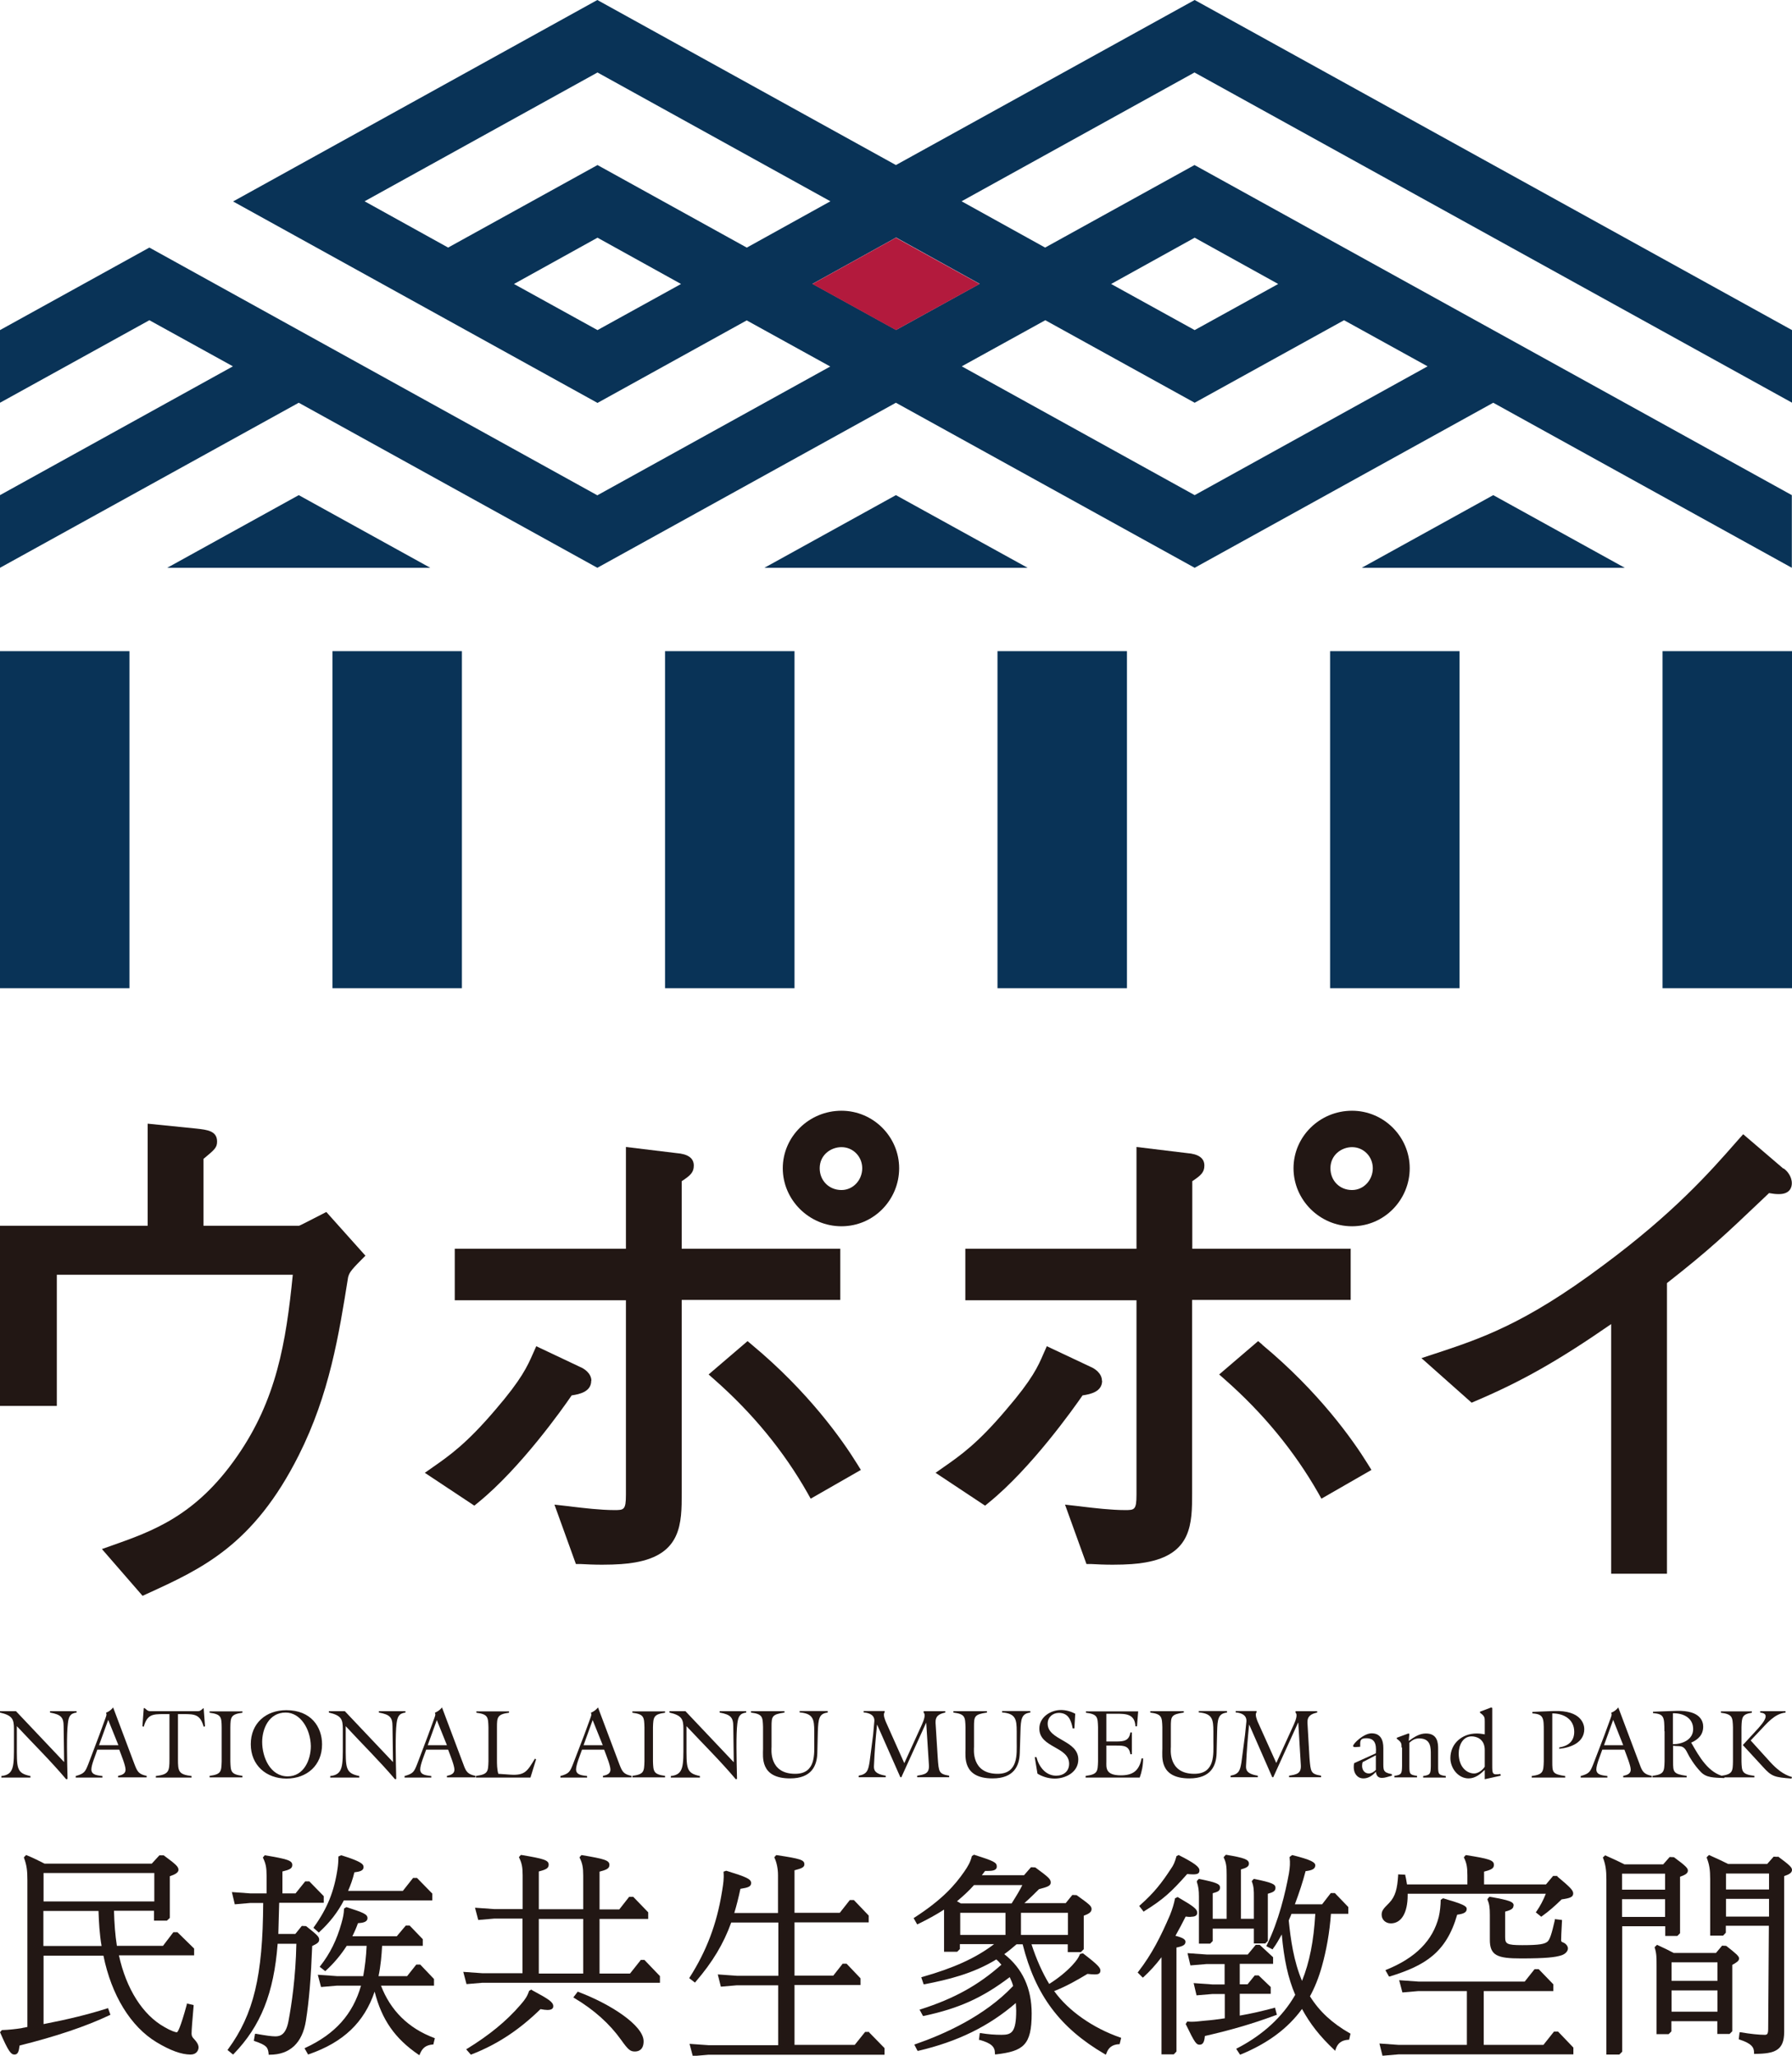 <?xml version="1.0" encoding="UTF-8"?><svg id="_レイヤー_2" xmlns="http://www.w3.org/2000/svg" viewBox="0 0 105.33 120.82"><defs><style>.cls-1{fill:#093357;}.cls-1,.cls-2,.cls-3{stroke-width:0px;}.cls-2{fill:#221714;}.cls-3{fill:#b31a3d;}</style></defs><g id="L"><path class="cls-2" d="m19.18,71.23l-.27.14c-.73.37-1.26.65-1.33.67h-5.62v-3.93h0c.65-.54.8-.66.8-1.02,0-.63-.59-.69-1.21-.76l-2.87-.29v6H0v10.59h3.34v-7.71h13.87c-.4,4-.96,7.35-3.28,10.68-2.43,3.5-4.96,4.39-7.4,5.25l-.54.19,2.39,2.75.26-.12c3.22-1.47,6.26-2.85,8.92-8.14,1.81-3.6,2.36-7.09,2.9-10.46.07-.24.11-.36.76-1.01l.26-.26-2.3-2.57Z"/><path class="cls-2" d="m49.39,73.39h-9.32v-3.97c.52-.34.71-.52.71-.92,0-.44-.35-.68-1.02-.73l-2.97-.36v5.98h-10.06v3.03h10.06v11.43c0,.9-.12.9-.69.9-.78,0-1.8-.12-2.47-.2-.16-.02-.3-.04-.42-.05l-.62-.07,1.26,3.49h.26c.36.02.81.04,1.28.04.85,0,1.49-.05,1.92-.13,2.76-.47,2.76-2.31,2.76-4.09v-11.34h9.32v-3.03Z"/><path class="cls-2" d="m34.76,81.15c0-.44-.43-.72-.66-.81l-2.58-1.22-.2.45c-.32.72-.65,1.48-2.19,3.27-1.69,1.99-2.7,2.7-3.69,3.39l-.47.33,2.91,1.93.22-.18c2.49-2.02,4.98-5.53,5.5-6.3.48-.07,1.15-.22,1.15-.86Z"/><path class="cls-2" d="m49.46,65.28c-1.9,0-3.45,1.52-3.45,3.38s1.55,3.41,3.45,3.41,3.39-1.56,3.39-3.41-1.52-3.38-3.39-3.38Zm0,4.66c-.73,0-1.28-.55-1.28-1.28,0-.78.65-1.24,1.28-1.24.68,0,1.22.55,1.22,1.24s-.53,1.28-1.22,1.28Z"/><path class="cls-2" d="m44.19,79.03l-.25-.21-2.29,1.96.34.3c2.24,1.97,4.08,4.21,5.47,6.66l.19.34,2.95-1.69-.21-.34c-.89-1.44-2.88-4.26-6.19-7.01Z"/><path class="cls-2" d="m79.4,73.39h-9.32v-3.97c.51-.34.71-.52.71-.92,0-.44-.35-.68-1.02-.73l-2.97-.36v5.98h-10.06v3.03h10.06v11.43c0,.9-.12.9-.69.9-.78,0-1.8-.12-2.47-.2-.17-.02-.3-.04-.42-.05l-.62-.07,1.26,3.49h.26c.36.02.81.04,1.28.04.85,0,1.49-.05,1.91-.13,2.76-.47,2.76-2.31,2.76-4.09v-11.34h9.32v-3.03Z"/><path class="cls-2" d="m64.77,81.15c0-.44-.43-.72-.65-.81l-2.59-1.22-.2.45c-.31.72-.64,1.48-2.18,3.27-1.68,1.99-2.7,2.7-3.69,3.39l-.47.33,2.91,1.93.22-.18c2.49-2.02,4.98-5.53,5.51-6.3.48-.07,1.15-.22,1.15-.86Z"/><path class="cls-2" d="m74.2,79.03l-.25-.21-2.29,1.96.34.3c2.24,1.97,4.08,4.21,5.48,6.66l.19.34,2.94-1.69-.21-.34c-.89-1.44-2.88-4.25-6.2-7.01Z"/><path class="cls-2" d="m79.47,65.28c-1.9,0-3.44,1.52-3.44,3.38s1.54,3.41,3.44,3.41,3.39-1.56,3.39-3.41-1.52-3.38-3.39-3.38Zm0,4.66c-.73,0-1.27-.55-1.27-1.28,0-.78.65-1.24,1.27-1.24.68,0,1.22.55,1.22,1.24s-.53,1.28-1.22,1.28Z"/><path class="cls-2" d="m104.82,68.68l-2.36-2.02-.4.45c-1.55,1.77-3.69,4.19-7.82,7.25-4.65,3.48-7.23,4.32-9.96,5.22l-.73.24,2.95,2.62.23-.1c2.7-1.15,4.85-2.36,7.97-4.52v14.67h3.28v-17.08c2.5-1.96,3.42-2.84,5.59-4.9l.41-.39h0c.23.04.37.06.58.06.69,0,.76-.45.76-.64,0-.4-.28-.74-.5-.88Z"/><path class="cls-2" d="m11.26,119.51c0-.19.04-.71.12-1.61v-.06s-.4-.09-.4-.09v.06c-.39,1.42-.53,1.61-.58,1.63-.1,0-.37-.09-.74-.31-1.27-.71-2.24-2.24-2.67-4.21h4.42v-.4l-.98-.96h-.24l-.61.8h-2.71c-.1-.63-.15-1.3-.17-2.06h2.35v.58h.76l.17-.16v-2.45c.33-.11.51-.22.51-.38,0-.19-.17-.33-.87-.85h-.02s-.23,0-.23,0l-.45.49H2.62c-.31-.16-.65-.33-1.04-.49l-.04-.02-.13.13v.04c.16.43.2.74.2,1.31v8.63c-.05,0-.1.02-.15.03-.07.01-.13.02-.2.04-.33.05-.75.1-1.12.11h-.03l-.11.13.02.04c.47,1.07.62,1.27.83,1.27s.26-.2.3-.53c2.12-.53,3.89-1.12,5.28-1.78l.06-.03-.14-.39-.06.02c-1.06.34-2.28.64-3.73.92v-4.02h3.52c.47,2.32,1.6,4.17,3.13,5.09.8.48,1.46.72,1.99.72.35,0,.47-.25.47-.42,0-.15-.09-.31-.26-.49-.11-.11-.15-.19-.15-.32Zm-2.19-9.43v1.67H2.56v-1.67h6.52Zm-3.1,4.29h-3.42v-2.06h3.24c.02.63.06,1.36.18,2.06Z"/><path class="cls-2" d="m18.42,113.3l.32.28.04-.04c.61-.56,1.08-1.17,1.43-1.85h5.2v-.4l-.9-.92h-.23l-.6.76h-3.22c.14-.32.27-.67.37-1.09.33-.04.54-.1.54-.31,0-.19-.19-.34-1.3-.69h-.02s-.16.07-.16.07v.04c0,.25-.02.49-.05.68-.2,1.34-.6,2.33-1.39,3.43l-.03.05Z"/><path class="cls-2" d="m18.35,114.37c.3-.14.41-.22.41-.37,0-.16-.07-.25-.77-.8h-.02s-.23-.01-.23-.01l-.38.47h-1c.02-.62.03-1.23.05-1.83h2.62v-.39l-.85-.87h-.24l-.57.71h-.77v-1.29c.41-.1.58-.17.58-.38,0-.27-.3-.35-1.59-.57h-.03s-.11.13-.11.13l.02.04c.15.31.2.56.2,1.03v1.04h-.94l-1.1-.08.17.72.92-.08h.75c-.02,4.29-.56,6.54-2.06,8.59l-.04.05.33.27.04-.04c1.59-1.64,2.36-3.58,2.58-6.47h1.1c-.04,1.97-.28,3.58-.47,4.58-.15.75-.47.86-.76.86-.22,0-.52-.04-1.14-.15h-.06s-.07.41-.07.41l.05.02c.7.24.78.36.82.74v.06h.06c1.19,0,1.92-.69,2.13-1.99.19-1.19.3-2.58.37-4.38Z"/><path class="cls-2" d="m22.37,116.7h3.14v-.39l-.81-.85h-.23l-.54.68h-1.68c.13-.62.18-1.24.21-1.78h2.39v-.39l-.77-.8h-.23l-.53.63h-2.61c.14-.28.25-.54.33-.77.3-.02.56-.07.56-.3s-.26-.33-1.22-.64h-.03s-.13.08-.13.08v.03c-.01.28-.05.48-.15.83-.27.98-.68,1.8-1.24,2.51l-.04.05.33.26.04-.04c.47-.43.88-.92,1.22-1.45h1.17c-.03.65-.1,1.23-.2,1.78h-1.55l-1.12-.08.19.72.93-.08h1.42c-.48,1.68-1.52,2.84-3.26,3.65l-.06.03.21.37.05-.02c2.02-.7,3.25-1.87,3.86-3.68.42,1.66,1.2,2.76,2.57,3.7l.06.04.03-.07c.15-.37.36-.52.74-.56h.05s.09-.37.09-.37l-.05-.02c-1.51-.57-2.56-1.61-3.12-3.08Z"/><path class="cls-2" d="m31.26,116.95l-.03-.02-.14.08v.03c-.1.28-.21.46-.5.79-.82.95-1.82,1.77-3.12,2.57l-.07.04.28.32.04-.02c1.49-.58,2.78-1.42,4.05-2.66.16.03.3.05.41.05.3,0,.34-.13.34-.22,0-.24-.25-.41-1.26-.95Z"/><path class="cls-2" d="m34,117.07l-.04-.02-.26.34.06.04c1.16.69,2.08,1.52,2.75,2.46.42.59.54.68.81.68.19,0,.51-.08.51-.6,0-.94-1.97-2.2-3.83-2.9Z"/><path class="cls-2" d="m37.65,115.21l-.62.78h-1.79v-3.21h2.86v-.39l-.88-.91h-.24l-.58.74h-1.16v-2.22c.41-.11.58-.18.58-.4,0-.27-.31-.35-1.61-.57h-.04s-.11.13-.11.13l.02.04c.15.31.2.55.2,1.03v1.98h-2.61v-2.22c.41-.11.58-.18.58-.4,0-.27-.3-.35-1.6-.57h-.04s-.11.13-.11.13l.02.04c.15.31.2.55.2,1.03v1.98h-1.67l-1.13-.08.19.72.93-.08h1.67v3.21h-2.35l-1.13-.08.19.72.94-.08h10.43v-.39l-.91-.95h-.23Zm-3.37-2.43v3.21h-2.61v-3.21h2.61Z"/><path class="cls-2" d="m51.09,119.42h-.24l-.61.76h-3.54v-3.52h3.88v-.39l-.82-.86h-.23l-.55.7h-2.28v-3.13h4.36v-.4l-.87-.91h-.24l-.59.75h-2.66v-2.5c.43-.11.58-.18.58-.35,0-.26-.23-.33-1.62-.54h-.04s-.11.13-.11.13l.02.04c.12.26.2.63.2,1v2.23h-2.57c.13-.43.25-.9.36-1.42.45-.07.63-.13.63-.34,0-.24-.29-.36-1.45-.72h-.02s-.15.05-.15.05v.05c.03.36-.02.68-.08,1.05l-.02.12c-.3,1.85-.9,3.44-1.89,4.99l-.03.05.34.26.04-.05c.99-1.15,1.64-2.23,2.09-3.48h2.77v3.13h-2.44l-1.12-.08.18.72.93-.08h2.44v3.52h-4.08l-1.13-.08.19.72.93-.08h10.34v-.39l-.88-.9-.02-.02Z"/><path class="cls-2" d="m61.94,117.03c.78-.31,1.36-.65,1.98-1.02.19.02.32.03.43.03.16,0,.33-.02.33-.23,0-.16-.15-.34-1-.99l-.03-.02-.18.04v.03c-.08.18-.17.34-.46.65-.35.37-.8.74-1.34,1.08-.4-.65-.77-1.49-1.04-2.33h2.13v.46h.77s.17-.17.17-.17v-1.97c.3-.11.46-.21.46-.39s-.13-.28-.88-.82h-.02s-.23-.01-.23-.01l-.39.48h-2.43c.34-.3.62-.58.86-.82.49-.13.69-.19.69-.39,0-.21-.14-.32-.91-.89h-.02s-.23-.01-.23-.01l-.41.47h-2.48s.05-.06.07-.09c.04-.05.08-.11.12-.16h.12c.29,0,.57-.02.57-.26s-.16-.32-1.32-.69h-.03s-.12.08-.12.08v.02c-.09.34-.22.57-.45.9-.53.76-1.25,1.61-2.92,2.69l-.05.03.21.37.05-.02c.57-.28,1.07-.55,1.53-.85v2.48h.77l.16-.16v-.29h2.01c-1.07.82-2.39,1.41-4.22,1.93l-.06.02.14.41h.05c1.38-.27,2.85-.62,4.22-1.46.1.08.19.18.3.31-1.35,1.2-2.77,1.99-4.74,2.62l-.07.02.2.37h.05c2.06-.44,3.44-1.06,5.05-2.28.09.19.16.36.2.52-1.67,1.77-4.04,2.83-5.74,3.42l-.07.02.19.37h.05c2.3-.54,4.13-1.43,5.73-2.81,0,.15.02.29.02.44,0,1.29-.27,1.43-.86,1.43-.41,0-.79-.03-1.22-.1h-.06s-.05.4-.05.4h.05c.66.19.89.39.89.78v.07h.07c1.6-.19,2.09-.54,2.09-2.4,0-1.48-.54-2.65-1.61-3.49.25-.18.49-.38.72-.58h.36c.75,2.99,2.2,4.92,4.82,6.45l.07.04.03-.07c.12-.35.34-.52.73-.55h.05s.09-.37.09-.37l-.05-.02c-1.62-.56-3.06-1.58-3.88-2.72Zm.83-4.61v1.3h-2.76v-1.3h2.76Zm-3.67,0v1.3h-2.66v-1.3h2.66Zm-2.62-.55c-.08-.05-.16-.09-.23-.13.37-.31.71-.62,1-.95h2.84c-.13.27-.32.59-.63,1.08h-2.99Z"/><path class="cls-2" d="m76.99,117.34c.28-.51.52-1.1.71-1.78.26-.93.45-1.97.53-3.08h1.02v-.4l-.79-.82h-.24l-.51.66h-1.6c.26-.7.46-1.3.63-1.95.35-.04.57-.12.57-.34,0-.17-.22-.32-1.34-.6h-.03s-.14.11-.14.11v.03c.04.32.02.57-.04.94-.21,1.14-.6,2.79-1.3,4.21l-.03.06.37.19.03-.05c.18-.24.34-.52.51-.83.13,1.47.37,2.57.79,3.55-.74,1.29-1.89,2.35-3.41,3.14l-.06.03.23.35.05-.02c1.58-.65,2.76-1.53,3.59-2.67.47.87,1.05,1.61,1.88,2.39l.07.07.03-.1c.12-.35.34-.52.74-.55h.05s.08-.36.08-.36l-.04-.02c-1.05-.6-1.79-1.29-2.34-2.17Zm.32-4.86c-.09,1.59-.34,2.85-.78,3.94-.49-1.16-.67-2.44-.78-3.55l.04-.1c.05-.1.08-.19.12-.29h1.41Z"/><path class="cls-2" d="m70.35,110.57v.04c.09.27.12.49.12.85v2.77s.66,0,.66,0l.15-.15v-.73h2.42v.87h.67s.15-.15.15-.15v-2.77c.32-.09.45-.16.45-.35,0-.22-.22-.31-1.24-.52h-.04s-.11.12-.11.12v.03c.12.29.12.56.12.86v1.33h-.76v-2.9c.32-.09.47-.17.47-.34,0-.24-.26-.34-1.33-.52h-.03s-.12.13-.12.13v.04c.15.3.17.54.17,1.01v2.58h-.82v-1.5c.33-.09.43-.15.43-.34,0-.21-.23-.3-1.22-.5h-.03s-.11.12-.11.12Z"/><path class="cls-2" d="m67.26,112.32c1.12-.69,1.61-1.15,2.52-2.18.14.01.25.02.34.02.29,0,.38-.06.38-.24,0-.17-.2-.38-1.19-.88l-.03-.02-.14.08v.03c-.08.29-.16.49-.32.71-.53.81-.98,1.4-1.82,2.14l-.04.04.26.33.05-.03Z"/><path class="cls-2" d="m70,112.65c.1,0,.37,0,.37-.23s-.23-.39-1.12-.91l-.03-.02-.16.08v.03c-.06.3-.15.6-.29.95-.53,1.23-1.05,2.28-1.87,3.34l-.03.04.3.3.05-.04c.36-.33.71-.71,1.05-1.16v5.71h.72l.16-.17v-6.11c.41-.08.53-.17.53-.34,0-.14-.16-.24-.59-.35.22-.39.43-.79.6-1.13.13.02.24.02.32.02Z"/><path class="cls-2" d="m75.05,118.4l-.11-.41-.06.02c-.71.19-1.37.34-2.01.45v-1.28h1.82v-.4l-.71-.68h-.23l-.42.52h-.46v-1.2h1.96v-.39l-.79-.73h-.23l-.47.57h-2.42l-1.12-.08.17.72.95-.08h1.06v1.2h-.7s-1.12-.08-1.12-.08l.17.72.95-.08h.71v1.43c-.4.06-.79.11-1.18.14-.07,0-.14.02-.2.02-.28.03-.54.06-.79.03h-.04s-.09.15-.09.15l.02.03c.52,1.08.61,1.18.8,1.18.21,0,.28-.18.31-.51,1.47-.34,2.69-.68,4.18-1.23l.06-.02Z"/><path class="cls-2" d="m91.54,110.27v-.02h-.25l-.42.5h-3.64v-.75c.41-.11.58-.18.58-.4,0-.28-.31-.36-1.62-.57h-.04s-.11.13-.11.13l.02.04c.15.31.19.55.19,1.03v.52h-3.55c-.03-.17-.05-.34-.1-.52v-.05s-.42-.02-.42-.02v.07c-.05.74-.15,1.22-.53,1.61-.33.33-.44.45-.44.69,0,.29.23.51.54.51.62,0,.99-.62.99-1.66v-.08h8.12c-.15.38-.33.72-.55,1.04l-.04.05.32.26.04-.03c.41-.29.76-.6,1.16-.99.5-.07.68-.14.68-.35,0-.18-.16-.35-.95-1.01Z"/><polygon class="cls-2" points="91.34 119.4 90.72 120.18 87.21 120.18 87.21 117.02 91.3 117.02 91.3 116.62 90.44 115.73 90.2 115.73 89.62 116.46 83.37 116.46 82.24 116.38 82.43 117.1 83.36 117.02 86.22 117.02 86.22 120.18 82.2 120.18 81.08 120.1 81.26 120.82 82.2 120.74 92.48 120.74 92.48 120.34 91.58 119.4 91.34 119.4"/><path class="cls-2" d="m85.64,112.53c.42-.05.57-.15.57-.34,0-.18-.25-.29-1.37-.62h-.03s-.13.09-.13.09v.03c0,.25-.04.67-.11.96-.35,1.39-1.35,2.41-3.07,3.11l-.07.03.21.37h.05c2.07-.64,3.32-1.4,3.96-3.63Z"/><path class="cls-2" d="m88.97,111.99c0-.22-.25-.31-1.39-.51h-.04s-.11.13-.11.13v.03c.11.26.14.47.14.9v1.44c-.01.96.45,1.12,1.83,1.12,1.5,0,2.02-.07,2.37-.18.23-.07.39-.24.39-.41,0-.11-.09-.26-.26-.34-.13-.04-.14-.08-.14-.14s.01-.48.05-1.13v-.06s-.42-.05-.42-.05v.06c-.19.83-.3,1.16-.44,1.27-.17.13-.43.2-1.47.2-.93,0-1.01-.08-1.01-.48v-1.49c.33-.09.49-.17.49-.35Z"/><path class="cls-2" d="m97.87,113.78h.72l.16-.16v-3.32c.28-.1.46-.19.46-.36,0-.14-.1-.26-.82-.79h-.02s-.23-.01-.23-.01l-.38.43h-2.28c-.33-.17-.64-.31-1-.47l-.13-.06-.14.13.02.04c.14.38.19.69.19,1.25v10.29h.76l.17-.17v-7.37h2.53v.57Zm0-2.16v1.04h-2.53v-1.04h2.53Zm-2.53-.56v-.94h2.53v.94h-2.53Z"/><path class="cls-2" d="m101.47,114.36h-.02s-.23-.01-.23-.01l-.36.43h-2.48c-.29-.15-.54-.28-.94-.46l-.04-.02-.14.13v.04c.11.32.11.6.11,1.07v4.01h.71l.16-.16v-.6h2.7v.75h.72s.16-.16.16-.16v-3.9c.25-.14.4-.23.4-.38,0-.13-.18-.29-.76-.74Zm-.52,2.62v1.25h-2.7v-1.25h2.7Zm-2.7-.56v-1.09h2.7v1.09h-2.7Z"/><path class="cls-2" d="m104.5,109.13h-.02s-.23-.01-.23-.01l-.38.43h-2.29c-.34-.17-.64-.31-1-.47l-.13-.06-.13.13v.04c.15.38.2.69.2,1.24v3.33h.76l.16-.17v-.41h2.53v.12l-.04,5.94c0,.34-.08.35-.22.35-.3,0-.83-.05-1.4-.15h-.06s-.05.41-.05.41l.05.02c.71.23.85.46.85.77v.07h.07c1.16-.01,1.7-.21,1.7-1.29v-9.16c.28-.09.46-.19.46-.36,0-.14-.1-.26-.82-.79Zm-.52,2.47v1.04h-2.53v-1.04h2.53Zm-2.53-.55v-.94h2.53v.94h-2.53Z"/><path class="cls-2" d="m3.77,103.56l-.03-2.09c0-.54-.15-.7-.8-.82v-.08h1.56v.08c-.4.05-.47.27-.51.64-.08.63-.05,2.01-.02,3.26l-.08.02c-.91-1.08-1.93-2.08-2.9-3.12v1.05c0,1.42-.04,1.71.8,1.88v.09H.08v-.09c.77-.08.74-.61.74-1.91v-.86c0-.57-.09-.79-.82-.96v-.08h.94l2.83,2.99Z"/><path class="cls-2" d="m5.72,102.83c-.09.29-.35.88-.35,1.16,0,.35.39.35.65.39v.09h-1.57v-.09c.51-.14.56-.25.74-.7l.64-1.69.34-.93c.05-.15.13-.29.06-.4.16-.06.3-.16.42-.31l1.26,3.35c.16.42.25.58.71.67v.09h-1.68v-.09c.2-.04.44-.11.44-.36,0-.24-.22-.78-.37-1.18h-1.31Zm.64-1.75l-.54,1.49h1.14l-.6-1.49Z"/><path class="cls-2" d="m11.92,100.39h.05l.08,1.07-.08.02c-.2-.71-.51-.74-1.17-.74h-.34v2.65c0,.71.03.9.8.99v.09h-2.1v-.09c.77-.09.8-.28.8-.99v-2.65h-.34c-.66,0-.97.03-1.17.74l-.08-.02.08-1.07h.05l.06.05c.15.13.17.13.36.13h2.62c.19,0,.21,0,.36-.13l.06-.05Z"/><path class="cls-2" d="m13.54,103.52c.02.59.02.76.71.85v.09h-1.93v-.09c.69-.09.69-.26.71-.85v-2.01c-.01-.59-.02-.76-.71-.85v-.08h1.93v.08c-.69.09-.7.27-.71.85v2.01Z"/><path class="cls-2" d="m18.93,102.52c0,1.23-.89,2.01-2.09,2.01s-2.1-.79-2.1-2.02.89-2,2.09-2c1.46,0,2.1.99,2.1,2.01Zm-3.52-.14c0,.89.47,2.02,1.5,2.02.94,0,1.36-.96,1.36-1.78-.02-1.01-.61-1.97-1.48-1.97-.99,0-1.38.96-1.38,1.73Z"/><path class="cls-2" d="m23.1,103.56l-.03-2.09c0-.54-.15-.7-.8-.82v-.08h1.56v.08c-.4.05-.47.27-.52.64-.08.63-.05,2.01-.02,3.26l-.07.02c-.92-1.08-1.94-2.08-2.9-3.12v1.05c0,1.42-.03,1.71.8,1.88v.09h-1.71v-.09c.77-.08.74-.61.74-1.91v-.86c0-.57-.09-.79-.82-.96v-.08h.94l2.83,2.99Z"/><path class="cls-2" d="m25.05,102.83c-.1.29-.35.88-.35,1.16,0,.35.39.35.65.39v.09h-1.57v-.09c.51-.14.56-.25.74-.7l.64-1.69.34-.93c.05-.15.13-.29.06-.4.15-.06.3-.16.42-.31l1.26,3.35c.15.42.25.58.71.67v.09h-1.68v-.09c.2-.04.44-.11.44-.36,0-.24-.22-.78-.37-1.18h-1.3Zm.63-1.75l-.54,1.49h1.13l-.6-1.49Z"/><path class="cls-2" d="m28,104.37c.69-.09.69-.26.71-.85v-2.01c-.02-.59-.02-.76-.71-.85v-.08h1.92v.08c-.69.09-.71.27-.71.85v1.88c0,.28,0,.59.08.86l.7.05c.87.06,1.01-.21,1.45-.94l.07.04-.33,1.07h-3.2v-.09Z"/><path class="cls-2" d="m34.21,102.83c-.1.29-.35.88-.35,1.16,0,.35.39.35.65.39v.09h-1.57v-.09c.51-.14.56-.25.74-.7l.65-1.69.34-.93c.05-.15.13-.29.06-.4.15-.06.3-.16.42-.31l1.26,3.35c.16.42.25.58.71.67v.09h-1.68v-.09c.2-.04.44-.11.44-.36,0-.24-.22-.78-.37-1.18h-1.3Zm.63-1.75l-.54,1.49h1.13l-.6-1.49Z"/><path class="cls-2" d="m38.38,103.52c.02.59.03.76.71.85v.09h-1.92v-.09c.69-.09.69-.26.71-.85v-2.01c-.02-.59-.02-.76-.71-.85v-.08h1.92v.08c-.68.09-.69.27-.71.85v2.01Z"/><path class="cls-2" d="m43.13,103.56l-.03-2.09c0-.54-.16-.7-.8-.82v-.08h1.56v.08c-.4.05-.47.27-.52.64-.08.63-.05,2.01-.02,3.26l-.07.02c-.91-1.08-1.93-2.08-2.9-3.12v1.05c0,1.42-.04,1.71.79,1.88v.09h-1.71v-.09c.77-.08.74-.61.74-1.91v-.86c0-.57-.09-.79-.82-.96v-.08h.94l2.83,2.99Z"/><path class="cls-2" d="m48.65,100.57v.08c-.52.06-.55.38-.58,1.13l-.03,1.25c-.02.74-.33,1.49-1.6,1.49-1.78,0-1.59-1.28-1.59-1.74v-1.28c-.02-.59-.02-.76-.71-.85v-.08h1.97v.08c-.75.11-.76.23-.76.85v1.17c0,.11-.18,1.58,1.39,1.58,1.23,0,1.12-1.18,1.12-1.88v-.6c0-.73-.06-1.06-.86-1.13v-.08h1.66Z"/><path class="cls-2" d="m53.15,103.63l1.04-2.28c.14-.31.22-.6.1-.69v-.09h1.27v.08c-.37.08-.59.21-.57.61l.13,2.08c.06.8.06.92.67,1.02v.09h-1.88v-.09c.44-.07.72-.12.69-.62l-.16-2.5h0l-1.46,3.21h-.06l-1.36-3.08h-.01c-.09.88-.14,1.51-.18,2.4-.01.22,0,.48.69.59v.09h-1.59v-.09c.51-.09.56-.33.64-.79l.21-1.61.07-.78c.04-.38-.29-.51-.63-.54v-.08h1.24v.07c-.12.13.03.47.07.57l1.08,2.42Z"/><path class="cls-2" d="m60.56,100.57v.08c-.52.06-.56.38-.58,1.13l-.04,1.25c-.02.74-.33,1.49-1.6,1.49-1.77,0-1.59-1.28-1.59-1.74v-1.28c-.02-.59-.02-.76-.71-.85v-.08h1.97v.08c-.75.11-.76.23-.76.85v1.17c0,.11-.18,1.58,1.39,1.58,1.23,0,1.12-1.18,1.12-1.88v-.6c0-.73-.06-1.06-.86-1.13v-.08h1.66Z"/><path class="cls-2" d="m63.14,101.58h-.09c-.09-.46-.24-.91-.81-.91-.36,0-.66.25-.66.63,0,.99,1.8.96,1.8,2.11,0,.74-.73,1.12-1.39,1.12-.35,0-.72-.11-1.01-.29l-.16-.97h.1c.14.55.53,1.09,1.16,1.09.43,0,.76-.25.76-.7,0-1.02-1.75-.93-1.75-2.07,0-.67.66-1.09,1.27-1.09.29,0,.58.08.84.22l-.05.86Z"/><path class="cls-2" d="m63.83,104.37c.69-.09.69-.26.71-.85v-2.01c-.02-.59-.02-.76-.71-.85v-.08h3.07l-.07.88h-.09c-.04-.74-.57-.74-1.15-.74h-.56v1.63h.59c.43,0,.75-.04.82-.53h.09v1.28h-.09c-.07-.5-.39-.51-.82-.51h-.59v.94c0,.34-.08.81.85.81.72,0,1.08-.28,1.22-1h.09c0,.44-.08.79-.2,1.13h-3.18v-.09Z"/><path class="cls-2" d="m72.12,100.57v.08c-.52.06-.56.38-.58,1.13l-.03,1.25c-.02.74-.33,1.49-1.6,1.49-1.78,0-1.59-1.28-1.59-1.74v-1.28c-.02-.59-.03-.76-.71-.85v-.08h1.97v.08c-.75.11-.76.23-.76.85v1.17c0,.11-.19,1.58,1.38,1.58,1.24,0,1.12-1.18,1.12-1.88v-.6c0-.73-.06-1.06-.86-1.13v-.08h1.66Z"/><path class="cls-2" d="m75.01,103.63l1.04-2.28c.14-.31.22-.6.1-.69v-.09h1.27v.08c-.36.08-.59.21-.57.61l.12,2.08c.07.8.07.92.68,1.02v.09h-1.88v-.09c.44-.07.72-.12.69-.62l-.15-2.5h-.01l-1.46,3.21h-.06l-1.35-3.08h-.01c-.09.88-.14,1.51-.18,2.4-.01.22,0,.48.69.59v.09h-1.6v-.09c.51-.09.56-.33.64-.79l.21-1.61.08-.78c.03-.38-.29-.51-.63-.54v-.08h1.23v.07c-.12.13.03.47.07.57l1.09,2.42Z"/><path class="cls-2" d="m80.87,103.04c.05-.62-.11-.88-.57-.88-.39,0-.35.19-.35.5l-.29.02s-.13,0-.13-.06c0-.15.63-.75,1.09-.75.53,0,.69.4.69.86v.81c0,.5-.03.63.5.73v.09c-.22.06-.41.13-.58.13-.24,0-.33-.14-.36-.36-.18.21-.43.39-.73.39-.37,0-.57-.31-.57-.65,0-.08,0-.16.03-.25l1.26-.57Zm-.77.51c-.03.07-.04.15-.04.23,0,.24.14.45.4.45.16,0,.31-.11.41-.21v-.86l-.77.4Z"/><path class="cls-2" d="m82.38,102.71c0-.24,0-.32-.28-.52v-.06l.68-.25.06.02-.04.42c.33-.24.64-.44,1.01-.44.69,0,.72.56.72.9v1.02c0,.47.02.52.45.58v.09h-1.33v-.09c.42-.06.44-.13.45-.58v-.66c0-.4.02-.97-.68-.97-.23,0-.39.08-.58.25v1.37c0,.47.02.52.45.58v.09h-1.33v-.09c.42-.06.44-.13.45-.58v-1.09Z"/><path class="cls-2" d="m87.27,104.56v-.54c-.26.25-.56.5-.95.5-.62,0-1.07-.61-1.07-1.19,0-.87.7-1.45,1.54-1.45.16,0,.32.02.48.05v-.75c0-.24,0-.32-.28-.52v-.06l.66-.25.06.03v3.35c0,.53,0,.6.48.53l.02.1-.95.21Zm0-1.71c0-.66-.5-.8-.77-.8-.53,0-.76.54-.76,1,0,.82.49,1.18.91,1.18.23,0,.5-.2.62-.4v-.98Z"/><path class="cls-2" d="m90.08,100.61l1.24-.05c1.68-.06,1.8.84,1.8,1.06,0,.8-.8,1.09-1.47,1.16v-.08c.51-.08.88-.35.88-.92,0-.74-.62-1.08-1.29-1.08v2.83c0,.63,0,.74.76.85v.09h-1.97v-.09c.68-.09.69-.26.71-.85v-1.77c0-.78,0-1.02-.67-1.06v-.09Z"/><path class="cls-2" d="m94.18,102.83c-.1.29-.35.88-.35,1.16,0,.35.4.35.65.39v.09h-1.57v-.09c.51-.14.56-.25.74-.7l.65-1.69.34-.93c.05-.15.13-.29.06-.4.16-.06.3-.16.42-.31l1.26,3.35c.15.42.25.58.71.67v.09h-1.68v-.09c.2-.04.44-.11.44-.36,0-.24-.22-.78-.37-1.18h-1.3Zm.64-1.75l-.54,1.49h1.13l-.59-1.49Z"/><path class="cls-2" d="m97.83,101.75c0-.87-.03-1.01-.67-1.07v-.08l1.39-.05c1.44-.04,1.56.66,1.56.93,0,.48-.3.76-.71.94l.03.04c.44.77.99,1.76,1.94,1.95l-.02.09c-.61-.03-1.05-.01-1.38-.36-.38-.39-.68-.89-.8-1.14-.23-.48-.44-.34-.83-.4v.92c0,.63.01.74.8.85v.09h-2.01v-.09c.69-.09.69-.26.71-.85v-1.77Zm.5.76c.55,0,1.19-.26,1.19-.89,0-.67-.59-.94-1.19-.93v1.82Z"/><path class="cls-2" d="m102.36,103.52c.02.59.02.76.76.85v.09h-1.97v-.09c.69-.09.7-.26.71-.85v-2.01c-.02-.59-.03-.76-.71-.85v-.08h1.82v.08c-.58.09-.59.27-.61.85v2.01Zm2.59-2.95v.08c-.65.07-1.09.63-1.51,1.07l-.54.57,1.16,1.28c.35.38.76.73,1.27.87l-.03.09c-1-.08-1.16-.11-1.69-.7l-1.17-1.27.92-1c.6-.67.49-.87.1-.91v-.08h1.48Z"/><path class="cls-1" d="m105.33,23.67v-4.27L70.22,0l-17.56,9.7L35.11,0,13.7,11.84l21.42,11.84,8.77-4.85,4.91,2.71-13.69,7.57L8.78,14.55,0,19.4v4.27l8.78-4.85,4.91,2.71L0,29.1v4.27l17.56-9.7,17.55,9.7,17.55-9.7,17.56,9.7,17.55-9.7,17.55,9.7v-4.27l-34.89-19.28-.22-.12-8.78,4.85-4.91-2.72,13.69-7.57,35.11,19.4Zm-70.21-4.27l-4.91-2.71,4.91-2.72,4.91,2.72-4.91,2.71Zm8.77-4.85l-8.77-4.85-8.78,4.85-4.91-2.72,13.69-7.57,13.69,7.57-4.91,2.72Zm26.33-.58l4.91,2.72-4.91,2.71-4.91-2.71,4.91-2.72Zm0,9.7l8.78-4.85,4.91,2.71-13.69,7.57-13.69-7.57,4.91-2.71,8.78,4.85Zm-12.64-6.99l-4.91,2.71-4.91-2.71,4.91-2.72,4.91,2.72Z"/><polygon class="cls-1" points="9.83 33.37 25.29 33.37 17.56 29.1 9.83 33.37"/><polygon class="cls-1" points="44.93 33.37 60.4 33.37 52.66 29.1 44.93 33.37"/><polygon class="cls-1" points="80.04 33.37 95.5 33.37 87.77 29.1 80.04 33.37"/><polygon class="cls-3" points="52.66 19.4 47.75 16.69 52.66 13.97 57.58 16.69 52.66 19.4"/><rect class="cls-1" y="38.27" width="7.61" height="19.81"/><rect class="cls-1" x="19.54" y="38.27" width="7.61" height="19.81"/><rect class="cls-1" x="39.09" y="38.27" width="7.61" height="19.81"/><rect class="cls-1" x="58.63" y="38.27" width="7.61" height="19.81"/><rect class="cls-1" x="78.18" y="38.27" width="7.61" height="19.81"/><rect class="cls-1" x="97.72" y="38.27" width="7.61" height="19.81"/></g></svg>